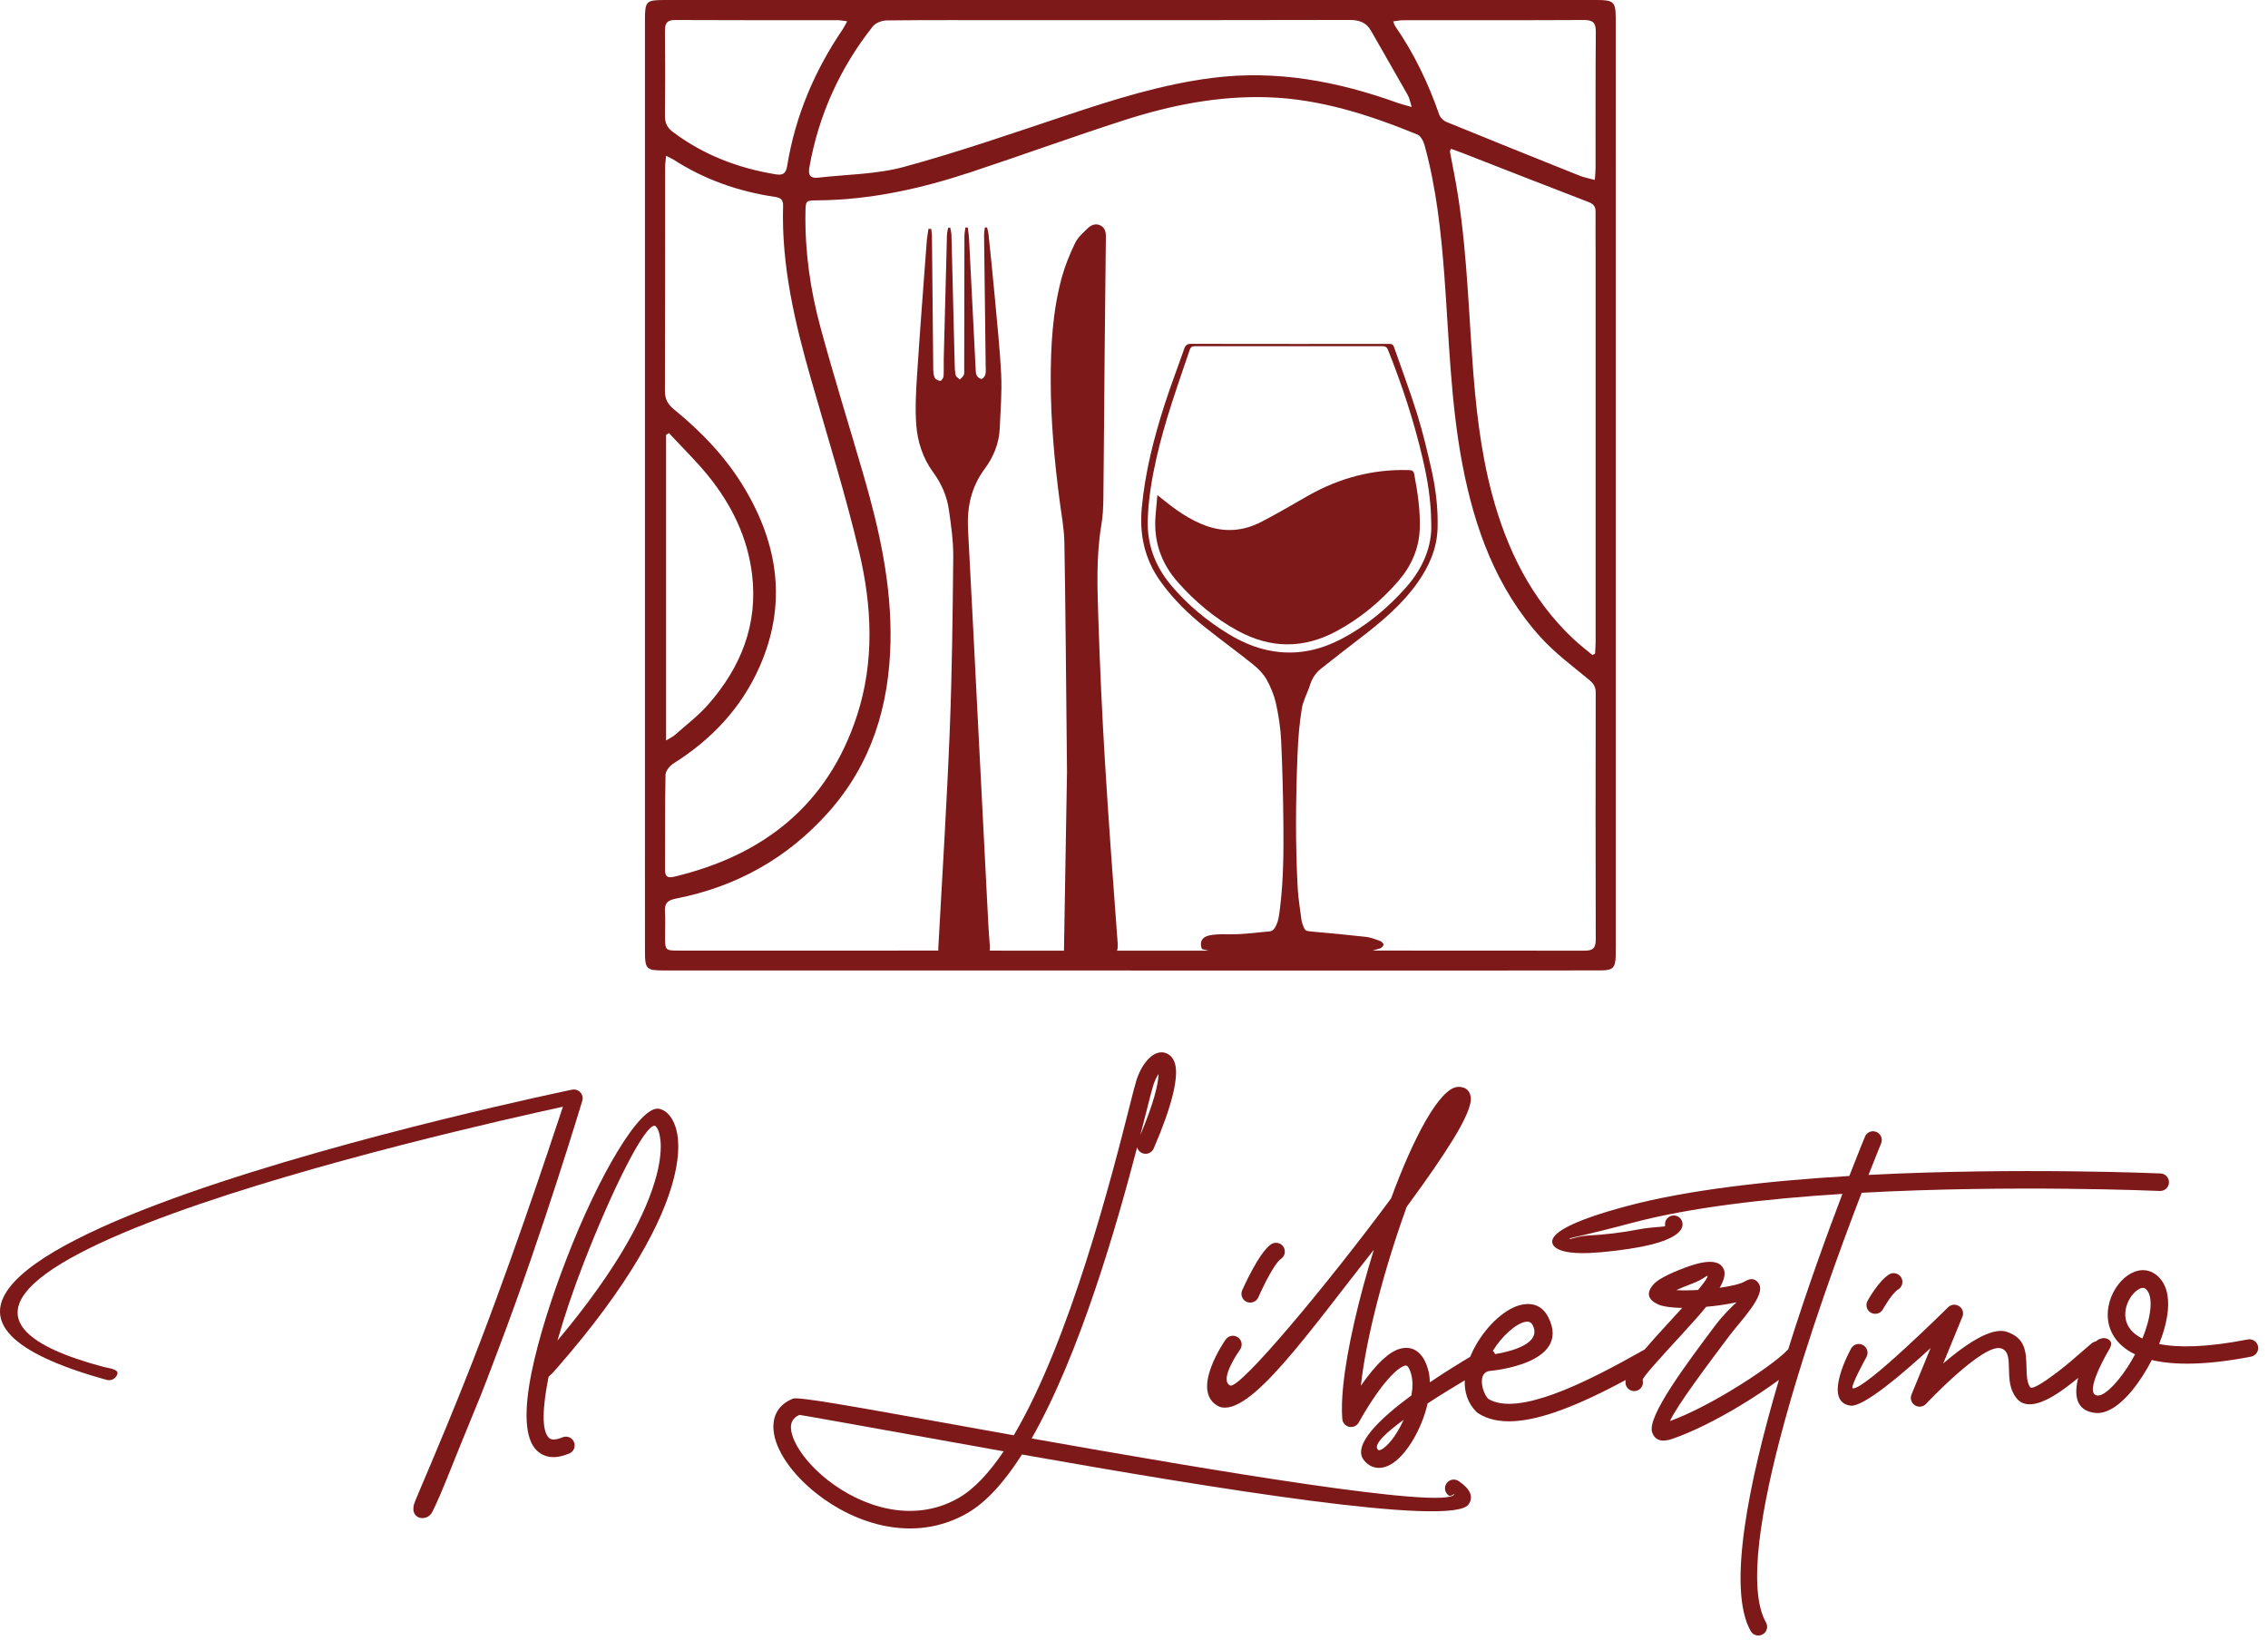 <svg xmlns="http://www.w3.org/2000/svg" width="112" height="81" viewBox="0 0 112 81" fill="none"><path d="M28.764 54.153C28.714 53.92 28.485 53.769 28.249 53.818C28.13 53.844 -14.601 62.666 5.267 68.151C5.499 68.216 5.737 68.081 5.799 67.849C5.864 67.621 5.351 67.573 5.119 67.512C-10.745 63.295 22.542 55.804 27.799 54.66C27.078 56.83 25.023 63.042 22.941 68.251C21.601 71.605 20.796 73.406 20.491 74.162C20.139 75.035 21.073 75.209 21.344 74.681C21.806 73.778 22.422 72.101 23.382 69.791C23.897 68.558 24.068 68.076 24.642 66.56C26.839 60.765 28.738 54.414 28.752 54.378C28.776 54.306 28.782 54.23 28.765 54.152L28.764 54.153Z" fill="#7D1919"></path><path d="M32.947 54.971C32.832 54.867 32.705 54.798 32.57 54.766C31.619 54.516 29.536 58.132 27.998 62.113C27.236 64.081 26.58 66.138 26.242 67.824C25.882 69.627 25.892 71.061 26.52 71.651C26.896 72 27.417 72.075 28.109 71.789C28.332 71.7 28.437 71.447 28.346 71.224C28.256 71.002 28.003 70.895 27.78 70.987C27.443 71.126 27.227 71.125 27.112 71.019C26.736 70.667 26.787 69.512 27.092 67.993C27.248 67.858 27.36 67.743 27.492 67.581C31.152 63.401 32.725 60.313 33.258 58.262C33.483 57.407 33.53 56.718 33.471 56.196C33.406 55.606 33.198 55.196 32.946 54.972L32.947 54.971ZM32.423 58.044C31.95 59.858 30.599 62.557 27.528 66.21C27.871 65 28.314 63.694 28.805 62.427C30.203 58.815 31.855 55.474 32.352 55.603C32.352 55.603 32.358 55.609 32.371 55.617C32.48 55.715 32.571 55.932 32.612 56.291C32.66 56.718 32.617 57.3 32.423 58.043V58.044Z" fill="#7D1919"></path><path d="M72.036 73.152C71.838 73.016 71.568 73.065 71.434 73.263C71.298 73.458 71.347 73.728 71.547 73.864C71.653 73.937 71.883 73.706 71.811 73.812C71.302 74.55 60.038 72.659 50.944 71.044C53.335 66.861 55.156 60.482 56.154 56.667C56.19 56.79 56.277 56.897 56.401 56.95C56.621 57.044 56.874 56.945 56.971 56.725C57.891 54.607 58.135 53.361 58.066 52.753C58.028 52.415 57.893 52.193 57.701 52.074C57.468 51.926 57.204 51.944 56.947 52.105C56.639 52.296 56.297 52.768 56.11 53.388C56.045 53.595 55.93 54.045 55.772 54.675C54.945 57.943 52.859 66.165 50.062 70.888C48.605 70.628 47.214 70.377 45.95 70.148C42.128 69.464 39.418 68.975 39.162 69.076C38.433 69.371 38.141 69.934 38.199 70.628C38.238 71.123 38.472 71.68 38.853 72.233C39.213 72.755 39.715 73.284 40.318 73.761C42.221 75.268 45.136 76.24 47.76 74.738C48.72 74.189 49.624 73.16 50.467 71.837C59.835 73.494 71.737 75.442 72.523 74.3C72.772 73.941 72.631 73.558 72.036 73.15V73.152ZM56.613 54.888C56.763 54.289 56.872 53.86 56.94 53.641C57.015 53.39 57.113 53.187 57.213 53.041C57.2 53.564 56.962 54.517 56.312 56.063C56.425 55.625 56.524 55.226 56.613 54.888ZM47.329 73.988C45.074 75.278 42.53 74.409 40.856 73.085C40.323 72.663 39.88 72.198 39.564 71.74C39.266 71.311 39.09 70.903 39.061 70.565C39.036 70.258 39.163 70.011 39.483 69.881C39.505 69.875 42.116 70.343 45.796 71.004C46.962 71.215 48.232 71.444 49.564 71.68C48.856 72.731 48.109 73.543 47.329 73.989V73.988Z" fill="#7D1919"></path><path d="M61.566 64.299C61.786 64.394 62.044 64.293 62.14 64.073C62.14 64.07 62.85 62.455 63.259 62.174C63.459 62.039 63.508 61.769 63.373 61.57C63.288 61.446 63.15 61.38 63.01 61.381C62.926 61.381 62.841 61.406 62.766 61.456C62.148 61.879 61.346 63.722 61.343 63.725C61.246 63.945 61.345 64.202 61.565 64.299H61.566Z" fill="#7D1919"></path><path d="M91.928 58.911C99.401 58.503 106.627 58.82 106.659 58.821C106.899 58.83 107.1 58.644 107.109 58.407C107.119 58.167 106.932 57.966 106.694 57.956C106.661 57.955 99.659 57.648 92.272 58.028C92.651 57.062 92.893 56.48 92.896 56.47C92.986 56.248 92.881 55.997 92.659 55.904C92.604 55.883 92.547 55.872 92.491 55.872C92.323 55.874 92.163 55.975 92.096 56.141C92.092 56.152 91.79 56.881 91.324 58.081C87.364 58.317 83.374 58.759 80.36 59.563C77.471 60.332 76.54 60.955 76.66 61.396C76.766 61.789 77.518 61.927 78.486 61.885C79.276 61.849 80.263 61.729 81.088 61.569C82.282 61.336 83.189 60.933 83.081 60.38C83.034 60.147 82.808 59.992 82.572 60.039C82.339 60.085 82.184 60.314 82.231 60.547C82.243 60.606 81.644 60.581 80.923 60.719C80.137 60.873 79.2 60.985 78.45 61.021C77.884 61.046 77.52 61.247 77.497 61.174C77.491 61.146 78.317 61.004 80.586 60.399C83.446 59.636 87.21 59.203 90.984 58.965C90.237 60.925 89.225 63.704 88.305 66.645C88.289 66.658 88.273 66.67 88.26 66.686C87.911 67.068 86.772 67.906 85.431 68.708C84.463 69.289 83.401 69.842 82.468 70.186C82.801 69.435 84.281 67.465 85.418 65.95C85.953 65.239 87.208 63.979 86.862 63.411C86.707 63.151 86.48 63.102 86.174 63.283C85.963 63.412 85.484 63.525 84.923 63.602C85.125 63.246 85.217 62.941 85.135 62.716C84.966 62.266 84.399 62.165 83.236 62.6C82.332 62.936 81.841 63.216 81.646 63.442C81.27 63.877 81.396 64.196 81.869 64.418C82.07 64.511 82.385 64.563 82.754 64.584C82.855 64.592 82.963 64.594 83.073 64.595C82.827 64.869 82.563 65.155 82.299 65.441C81.918 65.856 81.542 66.267 81.218 66.65C79.781 67.461 78.173 68.327 76.727 68.852C75.391 69.335 74.21 69.527 73.491 69.087C73.172 68.74 72.956 67.783 73.567 67.709C73.58 67.709 77.633 67.382 76.462 65.064C76.181 64.507 75.721 64.334 75.19 64.43C74.782 64.502 74.342 64.757 73.934 65.121C73.547 65.467 73.184 65.915 72.9 66.404C72.785 66.601 72.684 66.806 72.6 67.014C72.108 67.305 71.378 67.753 70.61 68.272C70.605 68.042 70.577 67.821 70.516 67.619C70.422 67.29 70.293 67.049 70.137 66.882C69.866 66.596 69.541 66.516 69.177 66.603C68.897 66.671 68.606 66.849 68.314 67.118C67.96 67.435 67.582 67.895 67.203 68.441C67.462 66.04 68.393 62.574 69.442 59.672L69.47 59.597L69.54 59.501C70.439 58.281 71.222 57.151 71.767 56.26C72.36 55.292 72.691 54.547 72.628 54.172C72.578 53.88 72.41 53.713 72.111 53.683C72.088 53.68 72.067 53.679 72.046 53.679C72.023 53.679 72.002 53.679 71.981 53.682C71.096 53.748 69.807 56.154 68.697 59.186C65.514 63.487 61.2 68.648 60.747 68.428C60.167 68.145 61.236 66.658 61.239 66.651C61.375 66.455 61.329 66.185 61.13 66.05C60.934 65.913 60.664 65.963 60.526 66.159C60.52 66.165 58.702 68.746 60.207 69.473C61.705 70.034 64.66 65.748 67.844 61.723C67.103 64.123 66.512 66.619 66.328 68.471C66.267 69.077 66.251 69.622 66.285 70.077C66.303 70.317 66.511 70.496 66.749 70.478C66.913 70.467 67.047 70.367 67.111 70.231C67.706 69.178 68.343 68.257 68.895 67.758C69.085 67.589 69.249 67.48 69.383 67.448C69.432 67.435 69.472 67.444 69.503 67.477C69.572 67.547 69.632 67.67 69.683 67.856C69.773 68.16 69.768 68.529 69.702 68.915C68.14 70.066 66.767 71.376 67.352 72.115C67.552 72.371 67.8 72.488 68.075 72.498C68.392 72.503 68.712 72.352 69.012 72.084C69.265 71.863 69.515 71.549 69.735 71.189C70.068 70.646 70.35 69.979 70.5 69.312C71.133 68.899 71.787 68.499 72.334 68.173C72.311 68.75 72.476 69.298 72.912 69.735C72.934 69.754 72.956 69.772 72.98 69.79C73.966 70.44 75.425 70.248 77.024 69.666C78.076 69.286 79.196 68.739 80.278 68.16C80.265 68.243 80.266 68.319 80.284 68.386C80.345 68.615 80.583 68.751 80.813 68.691C81.043 68.63 81.182 68.391 81.118 68.161C81.088 68.048 82 67.056 82.939 66.03C83.401 65.527 83.869 65.016 84.256 64.542C84.784 64.496 85.316 64.416 85.755 64.319C85.484 64.574 85.104 64.935 84.728 65.431C83.28 67.359 81.323 69.968 81.587 70.74C81.721 71.123 82.037 71.255 82.585 71.064C83.626 70.705 84.813 70.094 85.876 69.457C86.618 69.011 87.305 68.551 87.849 68.151C86.343 73.244 85.281 78.482 86.454 80.558C86.573 80.765 86.835 80.84 87.046 80.72C87.254 80.604 87.328 80.339 87.208 80.131C85.357 76.857 89.865 64.275 91.932 58.915L91.928 58.911ZM68.993 70.733C68.815 71.024 68.623 71.266 68.433 71.435C68.293 71.557 68.173 71.629 68.093 71.627C68.077 71.627 68.055 71.612 68.027 71.576C67.836 71.332 68.439 70.761 69.318 70.121C69.218 70.338 69.11 70.546 68.992 70.734L68.993 70.733ZM74.509 65.765C74.802 65.503 75.095 65.325 75.34 65.282C75.488 65.255 75.612 65.3 75.69 65.452C76.159 66.381 74.562 66.757 73.83 66.879C73.823 66.859 73.816 66.839 73.804 66.821C73.782 66.781 73.753 66.748 73.72 66.718C73.944 66.353 74.223 66.022 74.509 65.765ZM83.853 63.71C83.475 63.733 83.109 63.737 82.801 63.719H82.779C82.968 63.631 83.217 63.526 83.532 63.409C84.12 63.19 84.302 62.967 84.321 63.018C84.347 63.085 84.159 63.346 83.853 63.71Z" fill="#7D1919"></path><path d="M93.49 62.88C93.42 62.883 93.35 62.904 93.288 62.944C92.771 63.26 92.226 64.242 92.226 64.245C92.109 64.453 92.182 64.719 92.393 64.834C92.603 64.951 92.866 64.875 92.981 64.668C92.984 64.664 93.421 63.878 93.738 63.684C93.943 63.558 94.008 63.289 93.882 63.088C93.796 62.948 93.642 62.873 93.489 62.881L93.49 62.88Z" fill="#7D1919"></path><path d="M111.51 66.499C111.467 66.266 111.24 66.112 111.004 66.154C108.979 66.551 107.57 66.57 106.624 66.378C106.845 65.821 107.001 65.256 107.052 64.751C107.126 64.009 106.977 63.368 106.502 62.982C106.055 62.619 105.524 62.676 105.064 62.996C104.618 63.306 104.231 63.895 104.121 64.539C104.003 65.204 104.165 65.934 104.817 66.493C104.985 66.639 105.189 66.775 105.437 66.889C105.196 67.341 104.921 67.762 104.638 68.11C104.225 68.616 103.832 68.949 103.573 68.922C102.835 68.851 104.171 66.623 104.174 66.618C104.246 66.497 104.299 66.317 104.191 66.208C104.06 66.076 103.787 66.008 103.492 66.253C103.425 66.266 103.36 66.292 103.303 66.337C103.185 66.433 103.035 66.561 102.856 66.72C102.512 67.022 102.052 67.425 101.589 67.775C100.963 68.246 100.359 68.65 100.256 68.512C100.09 68.293 100.083 67.921 100.075 67.561C100.057 66.804 100.043 66.079 99.085 65.773C98.313 65.524 96.992 66.455 95.962 67.339L96.899 65.054C96.978 64.896 96.947 64.697 96.816 64.566C96.73 64.481 96.619 64.438 96.508 64.438C96.397 64.438 96.287 64.48 96.203 64.564C96.191 64.576 92.082 68.653 91.5 68.568C91.327 68.543 92.168 67.025 92.171 67.022C92.286 66.812 92.208 66.547 92.001 66.433C91.79 66.316 91.527 66.392 91.412 66.603C91.409 66.609 89.953 69.217 91.376 69.424C92.008 69.515 93.954 67.853 95.336 66.582L94.394 68.878C94.304 69.097 94.409 69.352 94.632 69.442C94.802 69.511 94.99 69.463 95.111 69.338C95.117 69.329 97.949 66.316 98.823 66.595C99.191 66.713 99.198 67.138 99.207 67.581C99.218 68.079 99.228 68.593 99.562 69.031C100.084 69.727 101.126 69.207 102.105 68.466C102.282 68.333 102.457 68.193 102.625 68.055C102.421 68.879 102.491 69.685 103.485 69.784C104.062 69.841 104.718 69.376 105.306 68.655C105.651 68.23 105.981 67.715 106.26 67.171C107.349 67.429 108.931 67.438 111.165 67.003C111.398 66.957 111.553 66.731 111.506 66.498L111.51 66.499ZM106.188 64.666C106.144 65.107 106.001 65.608 105.798 66.111C105.635 66.029 105.495 65.936 105.38 65.838C104.998 65.507 104.903 65.077 104.97 64.686C105.043 64.273 105.282 63.901 105.556 63.711C105.706 63.607 105.856 63.571 105.955 63.654C106.172 63.83 106.235 64.204 106.189 64.666H106.188Z" fill="#7D1919"></path><path d="M79.79 46.59C79.79 41.733 79.79 36.876 79.79 32.017C79.79 24.148 79.79 16.279 79.79 8.411C79.79 5.906 79.79 3.403 79.789 0.898C79.789 0.102 79.685 0.001 78.882 0C74.889 0 70.894 0 66.9 0C58.672 0 50.445 0 42.218 0C39.103 0 35.988 0 32.873 0C31.888 0 31.85 0.039 31.849 1.044C31.848 3.143 31.849 5.242 31.849 7.342C31.849 12.02 31.849 16.698 31.849 21.376C31.849 27.187 31.849 32.997 31.849 38.808C31.849 41.548 31.849 44.289 31.85 47.029C31.85 47.85 31.932 47.929 32.741 47.929C40.432 47.929 48.124 47.929 55.815 47.929V47.933C61.524 47.933 67.232 47.933 72.942 47.933C74.984 47.933 77.025 47.933 79.068 47.927C79.646 47.926 79.773 47.794 79.788 47.216C79.793 47.007 79.791 46.799 79.791 46.59H79.79ZM43.104 1.301C43.241 1.127 43.555 1.011 43.788 1.008C45.859 0.985 47.931 0.995 50.002 0.995C55.544 0.995 61.088 1 66.631 0.985C67.114 0.984 67.466 1.098 67.707 1.524C68.308 2.583 68.921 3.636 69.52 4.698C69.602 4.843 69.629 5.019 69.715 5.285C69.415 5.198 69.219 5.153 69.031 5.086C66.064 4.015 63.029 3.443 59.862 3.848C57.394 4.164 55.037 4.904 52.688 5.688C50.018 6.579 47.355 7.502 44.643 8.242C43.282 8.613 41.818 8.611 40.401 8.775C40.021 8.819 39.901 8.655 39.967 8.278C40.422 5.685 41.477 3.361 43.104 1.299V1.301ZM32.839 1.522C32.836 1.157 32.928 0.986 33.338 0.988C36.021 1.003 38.704 0.996 41.386 0.998C41.514 0.998 41.642 1.028 41.836 1.053C41.745 1.218 41.692 1.334 41.621 1.438C40.227 3.488 39.277 5.72 38.877 8.172C38.816 8.555 38.684 8.672 38.302 8.609C36.447 8.305 34.741 7.653 33.228 6.517C32.95 6.309 32.834 6.072 32.837 5.725C32.851 4.324 32.851 2.923 32.837 1.522H32.839ZM32.846 8.263C32.846 8.092 32.874 7.922 32.893 7.696C33.057 7.779 33.165 7.822 33.261 7.884C34.788 8.87 36.464 9.455 38.255 9.722C38.531 9.763 38.681 9.845 38.671 10.165C38.583 13.124 39.256 15.959 40.064 18.775C40.873 21.595 41.745 24.402 42.425 27.252C43.064 29.932 43.189 32.678 42.321 35.341C40.884 39.752 37.705 42.252 33.278 43.303C32.962 43.378 32.841 43.282 32.842 42.958C32.85 41.393 32.833 39.828 32.865 38.263C32.87 38.07 33.08 37.818 33.265 37.703C35.143 36.519 36.609 34.969 37.51 32.929C38.861 29.869 38.447 26.939 36.774 24.128C35.864 22.599 34.648 21.331 33.277 20.213C32.973 19.965 32.835 19.707 32.836 19.308C32.849 15.626 32.843 11.945 32.846 8.262V8.263ZM32.893 36.573L32.893 21.478C32.941 21.449 32.988 21.419 33.036 21.39C33.689 22.096 34.384 22.769 34.986 23.516C36.128 24.931 36.914 26.528 37.137 28.354C37.442 30.838 36.586 32.958 34.973 34.795C34.486 35.351 33.884 35.806 33.328 36.299C33.222 36.394 33.085 36.452 32.892 36.573H32.893ZM78.263 46.953C74.769 46.947 71.275 46.946 67.781 46.948C67.904 46.913 68.026 46.876 68.149 46.842C68.222 46.821 68.319 46.723 68.321 46.658C68.323 46.596 68.226 46.501 68.152 46.474C67.928 46.391 67.698 46.299 67.465 46.273C66.573 46.171 65.678 46.089 64.784 46.01C64.477 45.982 64.44 45.972 64.337 45.682C64.309 45.606 64.282 45.53 64.272 45.451C64.206 44.926 64.115 44.403 64.085 43.876C63.962 41.648 63.987 39.419 64.078 37.191C64.108 36.461 64.169 35.727 64.285 35.007C64.35 34.603 64.568 34.224 64.693 33.827C64.795 33.502 64.972 33.234 65.23 33.029C65.913 32.485 66.606 31.954 67.297 31.419C68.298 30.644 69.258 29.829 69.996 28.785C70.572 27.971 70.966 27.091 70.992 26.072C71.017 25.106 70.905 24.152 70.694 23.213C70.486 22.29 70.267 21.366 69.987 20.462C69.639 19.341 69.222 18.242 68.837 17.132C68.799 17.022 68.733 16.985 68.617 16.985C66.972 16.988 65.328 16.987 63.684 16.987V16.985C62.065 16.985 60.444 16.988 58.825 16.981C58.63 16.981 58.541 17.047 58.48 17.224C58.165 18.131 57.819 19.027 57.525 19.939C56.983 21.616 56.547 23.319 56.384 25.083C56.261 26.403 56.522 27.611 57.299 28.703C57.926 29.584 58.689 30.33 59.531 30.998C60.311 31.618 61.118 32.204 61.895 32.829C62.148 33.034 62.393 33.285 62.55 33.566C62.755 33.933 62.92 34.339 63.011 34.747C63.142 35.339 63.236 35.947 63.265 36.552C63.33 37.922 63.363 39.296 63.377 40.669C63.39 42.061 63.384 43.453 63.211 44.838C63.166 45.196 63.138 45.566 62.921 45.876C62.877 45.938 62.78 45.994 62.704 46C62.088 46.052 61.439 46.15 60.808 46.143C60.072 46.134 59.507 46.133 59.347 46.438C59.274 46.58 59.307 46.746 59.354 46.875C59.471 46.904 59.584 46.929 59.694 46.954H55.162C55.195 46.85 55.206 46.731 55.194 46.587C54.966 43.572 54.745 40.557 54.561 37.54C54.422 35.244 54.318 32.945 54.242 30.646C54.19 29.072 54.125 27.493 54.388 25.924C54.461 25.494 54.483 25.052 54.488 24.614C54.515 22.195 54.529 19.775 54.551 17.356C54.568 15.471 54.59 13.585 54.611 11.699C54.613 11.461 54.568 11.24 54.334 11.128C54.115 11.024 53.898 11.104 53.742 11.253C53.504 11.479 53.235 11.71 53.096 11.995C52.829 12.545 52.593 13.123 52.432 13.711C51.977 15.384 51.884 17.105 51.888 18.826C51.892 20.784 52.068 22.733 52.32 24.675C52.411 25.381 52.549 26.086 52.562 26.792C52.62 30.065 52.641 33.339 52.692 38.11C52.657 40.051 52.596 43.489 52.542 46.928C52.542 46.935 52.542 46.944 52.543 46.953H49.658C49.394 46.951 49.131 46.95 48.867 46.949C48.882 46.877 48.889 46.799 48.88 46.708C48.819 45.987 48.786 45.264 48.749 44.541C48.599 41.64 48.452 38.738 48.303 35.836C48.138 32.614 47.978 29.391 47.805 26.17C47.746 25.068 47.95 24.065 48.629 23.153C49.06 22.572 49.341 21.89 49.371 21.143C49.406 20.267 49.483 19.387 49.441 18.514C49.376 17.177 49.23 15.844 49.11 14.511C49.021 13.53 48.917 12.551 48.815 11.573C48.804 11.457 48.768 11.345 48.744 11.231C48.707 11.233 48.671 11.236 48.634 11.238C48.62 11.369 48.595 11.501 48.596 11.632C48.621 13.791 48.65 15.95 48.676 18.11C48.678 18.24 48.692 18.377 48.658 18.499C48.634 18.584 48.544 18.706 48.475 18.711C48.397 18.718 48.278 18.63 48.237 18.551C48.185 18.453 48.185 18.323 48.179 18.205C48.07 16.073 47.964 13.94 47.855 11.807C47.846 11.617 47.812 11.427 47.79 11.236H47.676C47.658 11.378 47.626 11.519 47.626 11.661C47.621 13.855 47.62 16.051 47.615 18.245C47.615 18.339 47.629 18.444 47.592 18.525C47.555 18.609 47.465 18.669 47.398 18.741C47.327 18.672 47.211 18.611 47.193 18.53C47.151 18.335 47.148 18.131 47.144 17.93C47.09 15.831 47.04 13.731 46.986 11.632C46.982 11.504 46.948 11.376 46.928 11.247C46.892 11.247 46.857 11.247 46.822 11.248C46.802 11.366 46.768 11.485 46.764 11.604C46.709 13.632 46.656 15.66 46.605 17.688C46.598 17.984 46.615 18.282 46.596 18.576C46.59 18.661 46.498 18.807 46.445 18.808C46.348 18.81 46.208 18.745 46.165 18.666C46.102 18.549 46.09 18.395 46.087 18.256C46.063 16.062 46.044 13.868 46.022 11.673C46.02 11.551 45.999 11.428 45.988 11.306L45.85 11.302C45.82 11.518 45.778 11.734 45.763 11.951C45.601 14.127 45.431 16.302 45.29 18.48C45.236 19.305 45.187 20.14 45.246 20.962C45.307 21.816 45.568 22.628 46.094 23.343C46.49 23.882 46.761 24.503 46.857 25.168C46.968 25.941 47.081 26.724 47.074 27.502C47.046 30.372 47.014 33.243 46.9 36.111C46.756 39.688 46.531 43.264 46.335 46.84C46.333 46.878 46.335 46.914 46.338 46.947C45.625 46.947 44.913 46.949 44.2 46.949C40.653 46.949 37.104 46.949 33.557 46.949C32.846 46.949 32.846 46.947 32.843 46.234C32.842 45.831 32.865 45.427 32.837 45.027C32.809 44.619 32.967 44.462 33.37 44.383C36.349 43.8 38.874 42.397 40.9 40.129C43.04 37.731 43.911 34.862 43.975 31.705C44.032 28.9 43.435 26.197 42.661 23.525C41.951 21.077 41.19 18.644 40.521 16.186C40.015 14.327 39.743 12.421 39.776 10.485C39.786 9.901 39.789 9.899 40.385 9.895C42.991 9.875 45.501 9.311 47.958 8.498C50.49 7.66 52.997 6.745 55.536 5.929C57.83 5.192 60.179 4.725 62.612 4.804C65.203 4.888 67.62 5.676 69.989 6.641C70.152 6.707 70.289 6.961 70.343 7.153C70.926 9.26 71.16 11.422 71.325 13.594C71.56 16.713 71.63 19.847 72.216 22.931C72.816 26.083 73.885 29.036 76.067 31.459C76.768 32.237 77.627 32.877 78.441 33.547C78.67 33.735 78.801 33.895 78.8 34.2C78.792 38.269 78.791 42.339 78.802 46.409C78.803 46.813 78.672 46.953 78.263 46.953ZM63.211 32.207C62.298 32.122 61.465 31.796 60.689 31.326C59.603 30.666 58.63 29.863 57.816 28.887C57.052 27.97 56.644 26.91 56.678 25.692C56.708 24.64 56.885 23.612 57.116 22.59C57.527 20.78 58.157 19.038 58.749 17.284C58.797 17.142 58.868 17.099 59.015 17.099C62.1 17.103 65.184 17.103 68.27 17.099C68.414 17.099 68.488 17.142 68.542 17.279C69.238 19.017 69.822 20.793 70.248 22.617C70.485 23.631 70.667 24.655 70.678 25.848C70.731 26.979 70.263 28.074 69.439 29.006C68.521 30.045 67.46 30.924 66.221 31.568C65.278 32.058 64.279 32.306 63.211 32.206V32.207ZM78.796 12.354C78.796 18.808 78.796 25.261 78.796 31.715C78.796 31.904 78.779 32.093 78.768 32.281C78.726 32.306 78.685 32.33 78.643 32.354C78.328 32.09 77.999 31.84 77.699 31.558C75.615 29.594 74.41 27.133 73.681 24.406C73.098 22.222 72.865 19.987 72.706 17.741C72.489 14.681 72.397 11.609 71.812 8.586C71.742 8.22 71.67 7.856 71.602 7.49C71.598 7.466 71.621 7.436 71.653 7.349C71.825 7.411 71.999 7.47 72.171 7.537C74.266 8.354 76.358 9.178 78.457 9.983C78.716 10.082 78.797 10.224 78.794 10.477C78.787 11.103 78.795 11.73 78.795 12.355L78.796 12.354ZM78.793 8.318C78.793 8.479 78.773 8.639 78.757 8.888C78.458 8.806 78.224 8.765 78.009 8.679C75.813 7.8 73.617 6.918 71.428 6.022C71.282 5.962 71.124 5.809 71.074 5.664C70.534 4.108 69.831 2.637 68.891 1.282C68.859 1.236 68.848 1.175 68.802 1.056C68.984 1.034 69.136 0.999 69.287 0.999C72.264 0.996 75.242 1.004 78.219 0.988C78.67 0.986 78.808 1.127 78.805 1.575C78.786 3.823 78.796 6.071 78.794 8.319L78.793 8.318Z" fill="#7D1919"></path><path d="M69.038 28.714C69.684 27.976 70.079 27.105 70.112 26.102C70.141 25.198 70.006 24.311 69.84 23.426C69.81 23.268 69.74 23.222 69.583 23.218C67.801 23.162 66.149 23.606 64.603 24.479C63.821 24.921 63.052 25.386 62.252 25.792C61.395 26.228 60.492 26.302 59.568 25.972C58.743 25.676 58.048 25.175 57.377 24.63C57.317 24.582 57.258 24.534 57.153 24.45C57.121 24.818 57.094 25.134 57.066 25.45C56.954 26.709 57.336 27.819 58.164 28.753C59.017 29.715 59.994 30.542 61.133 31.159C62.745 32.033 64.362 32.05 65.983 31.182C67.158 30.553 68.168 29.711 69.04 28.715L69.038 28.714Z" fill="#7D1919"></path></svg>